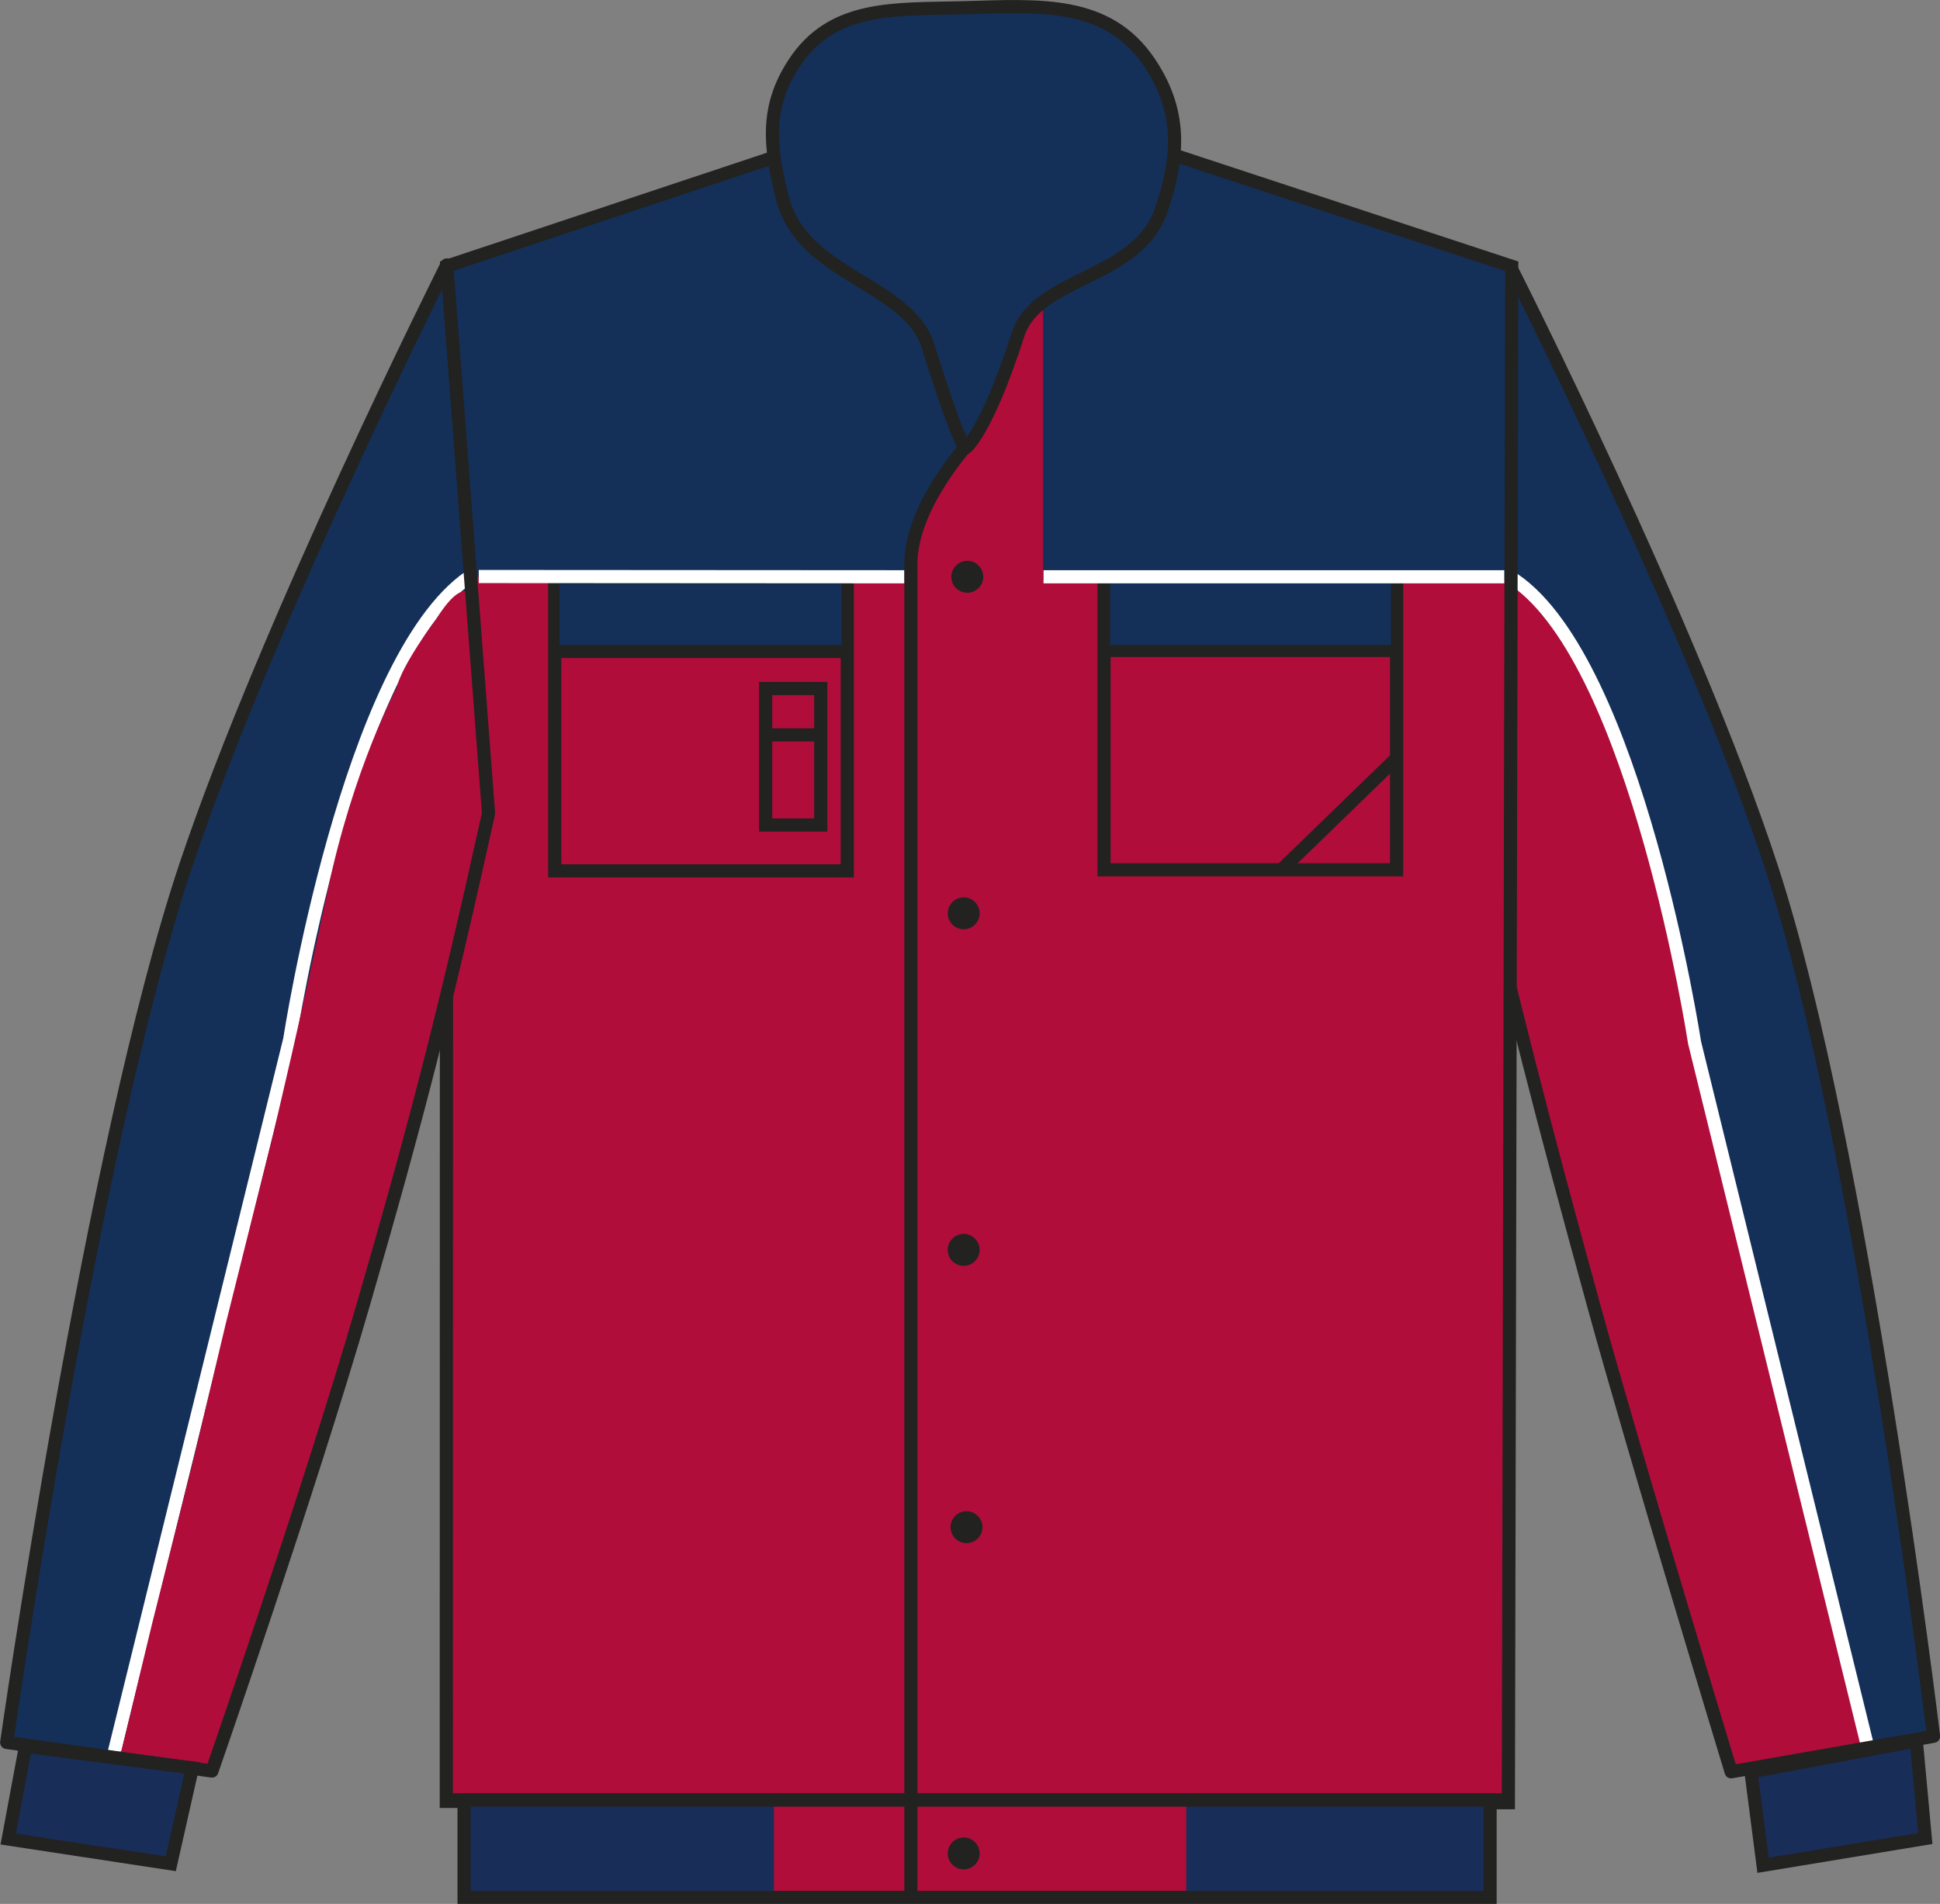 <?xml version="1.0" encoding="utf-8"?>
<!-- Generator: Adobe Illustrator 23.1.1, SVG Export Plug-In . SVG Version: 6.00 Build 0)  -->
<svg version="1.1" id="Layer_1" xmlns="http://www.w3.org/2000/svg" xmlns:xlink="http://www.w3.org/1999/xlink" x="0px" y="0px"
	 viewBox="0 0 753.3 739.4" style="enable-background:new 0 0 753.3 739.4;" xml:space="preserve">
<rect x="0" y="0" width="753.3" height="739.4" fill="#808080" stroke="none"/>
<style type="text/css">
	.st0{fill:#143058;}
	.st1{clip-path:url(#SVGID_2_);}
	.st2{fill:#B00D3A;}
	.st3{fill:none;stroke:#FFFFFF;stroke-width:5.11;stroke-miterlimit:3.86;}
	.st4{fill:none;stroke:#222221;stroke-width:5.11;stroke-linejoin:round;}
	.st5{clip-path:url(#SVGID_4_);}
	.st6{fill:none;stroke:#222221;stroke-width:5.11;stroke-miterlimit:3.86;}
	.st7{clip-path:url(#SVGID_6_);}
	.st8{fill:#143058;stroke:#222221;stroke-width:5.11;stroke-miterlimit:3.86;}
	.st9{fill:#B00D3A;stroke:#222221;stroke-width:5.11;stroke-miterlimit:3.86;}
	.st10{fill:#192D59;stroke:#222221;stroke-width:5.11;stroke-miterlimit:3.86;}
	.st11{fill:#192D59;}
	.st12{clip-path:url(#SVGID_8_);}
	.st13{fill:#222221;}
</style>
<title>RS71 RD_NV LINE</title>
<path class="st0" d="M672.2,688.1c0,0-37.3-122.7-53.2-180.5c-20.4-74.1-31.1-116.1-48.7-191l16.2-213c0,0,70.5,139,101.4,233.3
	c35,107,62.9,337.4,62.9,337.4L672.2,688.1L672.2,688.1z"/>
<g>
	<g>
		<defs>
			<path id="SVGID_1_" d="M672.2,688.1c0,0-37.3-122.7-53.2-180.5c-20.4-74.1-31.1-116.1-48.7-191l16.2-213
				c0,0,70.5,139,101.4,233.3c35,107,62.9,337.4,62.9,337.4L672.2,688.1L672.2,688.1z"/>
		</defs>
		<clipPath id="SVGID_2_">
			<use xlink:href="#SVGID_1_"  style="overflow:visible;"/>
		</clipPath>
		<g class="st1">
			<polygon class="st2" points="586.5,225.4 586.5,393.8 592.7,405.3 605.8,458.3 620.3,509.8 630.7,549.1 648,611.1 667.8,671.9 
				671.8,687.7 682.7,686.5 725.2,679.3 721,660.1 706.1,600.7 686.9,527.2 674,471.4 659.9,415.3 651.4,370.8 638.5,319.3 
				626.3,284.9 613.1,254.5 593.7,229.1 590,226.3 			"/>
			<path class="st3" d="M726.7,684.4L658,404.9c0,0-22.5-147.1-69.9-179.7h-0.8"/>
		</g>
	</g>
</g>
<path class="st4" d="M672.2,688.1c0,0-37.3-122.7-53.2-180.5c-20.4-74.1-31.1-116.1-48.7-191l16.2-213c0,0,70.5,139,101.4,233.3
	c35,107,62.9,337.4,62.9,337.4L672.2,688.1L672.2,688.1z"/>
<path class="st0" d="M173.4,103.4L306.8,59c0,0,42.9-3,70.4-3c29.3-0.1,75,3,75,3L587,103.4l-1.3,596.7l-412.4-0.5L173.4,103.4
	L173.4,103.4z"/>
<g>
	<g>
		<defs>
			<path id="SVGID_3_" d="M173.4,103.4L306.8,59c0,0,42.9-3,70.4-3c29.3-0.1,75,3,75,3L587,103.4l-1.3,596.7l-412.4-0.5L173.4,103.4
				L173.4,103.4z"/>
		</defs>
		<clipPath id="SVGID_4_">
			<use xlink:href="#SVGID_3_"  style="overflow:visible;"/>
		</clipPath>
		<g class="st5">
			<polygon class="st2" points="183.2,224 215,224.3 215.3,337.8 328.6,337.8 329.1,280.7 329.1,225.2 353.4,225.2 353.6,300.7 
				353.6,536.2 353.6,699.3 173.9,699 173.9,607.2 173.6,385.2 182.9,347.7 188.3,322.3 189.7,316.2 186,264 			"/>
			<polygon class="st2" points="353.6,225.2 428.9,225.4 428.9,337.8 542.1,337.3 542.7,225.2 587.5,225.2 586.3,476.7 586.1,699 
				485.2,698.7 397.3,698.4 354.8,698.4 353.6,692.2 354.2,592.5 353.9,358.1 			"/>
			<polygon class="st2" points="405,225.5 405,117 399.9,122.4 394.3,132.8 386.4,154.5 378.8,169.4 369.8,179 355.7,206 
				354.5,216.2 354.3,226.1 401.6,226.6 			"/>
		</g>
	</g>
</g>
<path class="st6" d="M173.4,103.4L306.8,59c0,0,42.9-3,70.4-3c29.3-0.1,75,3,75,3L587,103.4l-1.3,596.7l-412.4-0.5L173.4,103.4
	L173.4,103.4z"/>
<path class="st0" d="M82.3,687.8c0,0,37.7-108.5,58.7-180.9c21.4-73.8,32.1-115.9,48.7-191l-16.2-213c0,0-69.9,139.2-101.4,233.3
	C35.6,445.1,2.6,676.7,2.6,676.7L82.3,687.8L82.3,687.8z"/>
<g>
	<g>
		<defs>
			<path id="SVGID_5_" d="M82.3,687.8c0,0,37.7-108.5,58.7-180.9c21.4-73.8,32.1-115.9,48.7-191l-16.2-213
				c0,0-69.9,139.2-101.4,233.3C35.6,445.1,2.6,676.7,2.6,676.7L82.3,687.8L82.3,687.8z"/>
		</defs>
		<clipPath id="SVGID_6_">
			<use xlink:href="#SVGID_5_"  style="overflow:visible;"/>
		</clipPath>
		<g class="st7">
			<path class="st3" d="M43.7,683.2l68.8-279.5c0,0,22.5-147.1,69.8-179.7h-0.6"/>
			<path class="st2" d="M43.7,683.8l38.9,4.5l34.9-104.2L150.7,472l27.6-106.5l10.7-45.6l0.6-6.2l-6.2-78.3l-0.6-6.2
				c-2.8,0.6-5.6-1.1-13.5,11.3c0,0-13.5,18-15.2,26.5c0,0-16.9,31-27,79.4s-20.9,93.5-20.9,93.5l-18.6,74.4L75.3,566L59,630.8
				l-11.8,49L43.7,683.8L43.7,683.8z"/>
		</g>
	</g>
</g>
<path class="st4" d="M82.3,687.8c0,0,37.7-108.5,58.7-180.9c21.4-73.8,32.1-115.9,48.7-191l-16.2-213c0,0-69.9,139.2-101.4,233.3
	C35.6,445.1,2.6,676.7,2.6,676.7L82.3,687.8L82.3,687.8z"/>
<path class="st8" d="M375,173.9c0,0,7.9-5.5,20.3-44c7.3-22.7,46.5-21.2,55.7-48.5c7.1-21.2,7.8-38.4-4.6-57
	C430.1,0,403.7,2.2,374.3,3c-27,0.7-51.1-1.1-65.9,21.5c-11.3,17.1-9.6,32.5-4.6,52.4c7.7,30.5,48.9,33,56.6,57.6
	C372.7,174.2,375,173.9,375,173.9L375,173.9z"/>
<polygon class="st9" points="428.7,224.2 542.3,224.2 542.3,337.8 428.7,337.8 "/>
<line class="st6" x1="428.7" y1="252.6" x2="542.3" y2="252.6"/>
<polygon class="st9" points="215.4,224.6 329,224.6 329,338.2 215.4,338.2 "/>
<polygon class="st0" points="217.3,226.8 326.8,226.8 326.8,251 217.3,251 "/>
<path class="st6" d="M215.4,253H329 M172.2,699h412.5"/>
<polygon class="st0" points="431.1,226.6 540.1,226.6 540.1,250.5 431.1,250.5 "/>
<polygon class="st10" points="9.9,678.2 3.2,714.2 66.3,723.8 74.7,686.6 "/>
<polygon class="st10" points="679.9,688.1 684.6,724.4 747.6,714 744.1,676.1 "/>
<path class="st6" d="M498,337.4l44.5-43.2 M374.9,173.3c1.1-0.6-21.2,23.1-21.2,45.6v481.2"/>
<polygon class="st11" points="180.2,699.1 578.5,699.1 578.5,736.9 180.2,736.9 "/>
<g>
	<g>
		<defs>
			<rect id="SVGID_7_" x="180.2" y="699.1" width="398.3" height="37.8"/>
		</defs>
		<clipPath id="SVGID_8_">
			<use xlink:href="#SVGID_7_"  style="overflow:visible;"/>
		</clipPath>
		<g class="st12">
			<polygon class="st2" points="300.5,700.2 300.5,737.9 460.6,737.9 460.6,698.7 			"/>
		</g>
	</g>
</g>
<path class="st6" d="M180.2,699.1h398.4v37.8H180.2V699.1z M353.7,699.2v37.2"/>
<polygon class="st9" points="297.3,267.4 318.7,267.4 318.7,320.4 297.3,320.4 "/>
<line class="st6" x1="295" y1="285.4" x2="318.7" y2="285.4"/>
<path class="st3" d="M185.9,223.9l165.2,0.1 M405.2,224h178.9"/>
<path class="st13" d="M369.4,224c0-3.4,2.8-6.2,6.2-6.2c3.4,0,6.2,2.8,6.2,6.2s-2.8,6.2-6.2,6.2C372.2,230.2,369.4,227.5,369.4,224
	L369.4,224z"/>
<path class="st13" d="M368,354.7c0-3.4,2.8-6.2,6.2-6.2c3.4,0,6.2,2.8,6.2,6.2c0,3.4-2.8,6.2-6.2,6.2l0,0
	C370.8,360.9,368,358.1,368,354.7z"/>
<path class="st13" d="M368,485.4c0-3.4,2.8-6.2,6.2-6.2c3.4,0,6.2,2.8,6.2,6.2c0,3.4-2.8,6.2-6.2,6.2l0,0
	C370.8,491.6,368,488.9,368,485.4C368,485.5,368,485.4,368,485.4z"/>
<path class="st13" d="M368,719.8c0-3.4,2.8-6.2,6.2-6.2c3.4,0,6.2,2.8,6.2,6.2s-2.8,6.2-6.2,6.2l0,0C370.8,726,368,723.2,368,719.8
	L368,719.8z"/>
<path class="st13" d="M369.1,593.1c0-3.4,2.8-6.2,6.2-6.2c3.4,0,6.2,2.8,6.2,6.2s-2.8,6.2-6.2,6.2S369.1,596.5,369.1,593.1
	L369.1,593.1z"/>
</svg>
